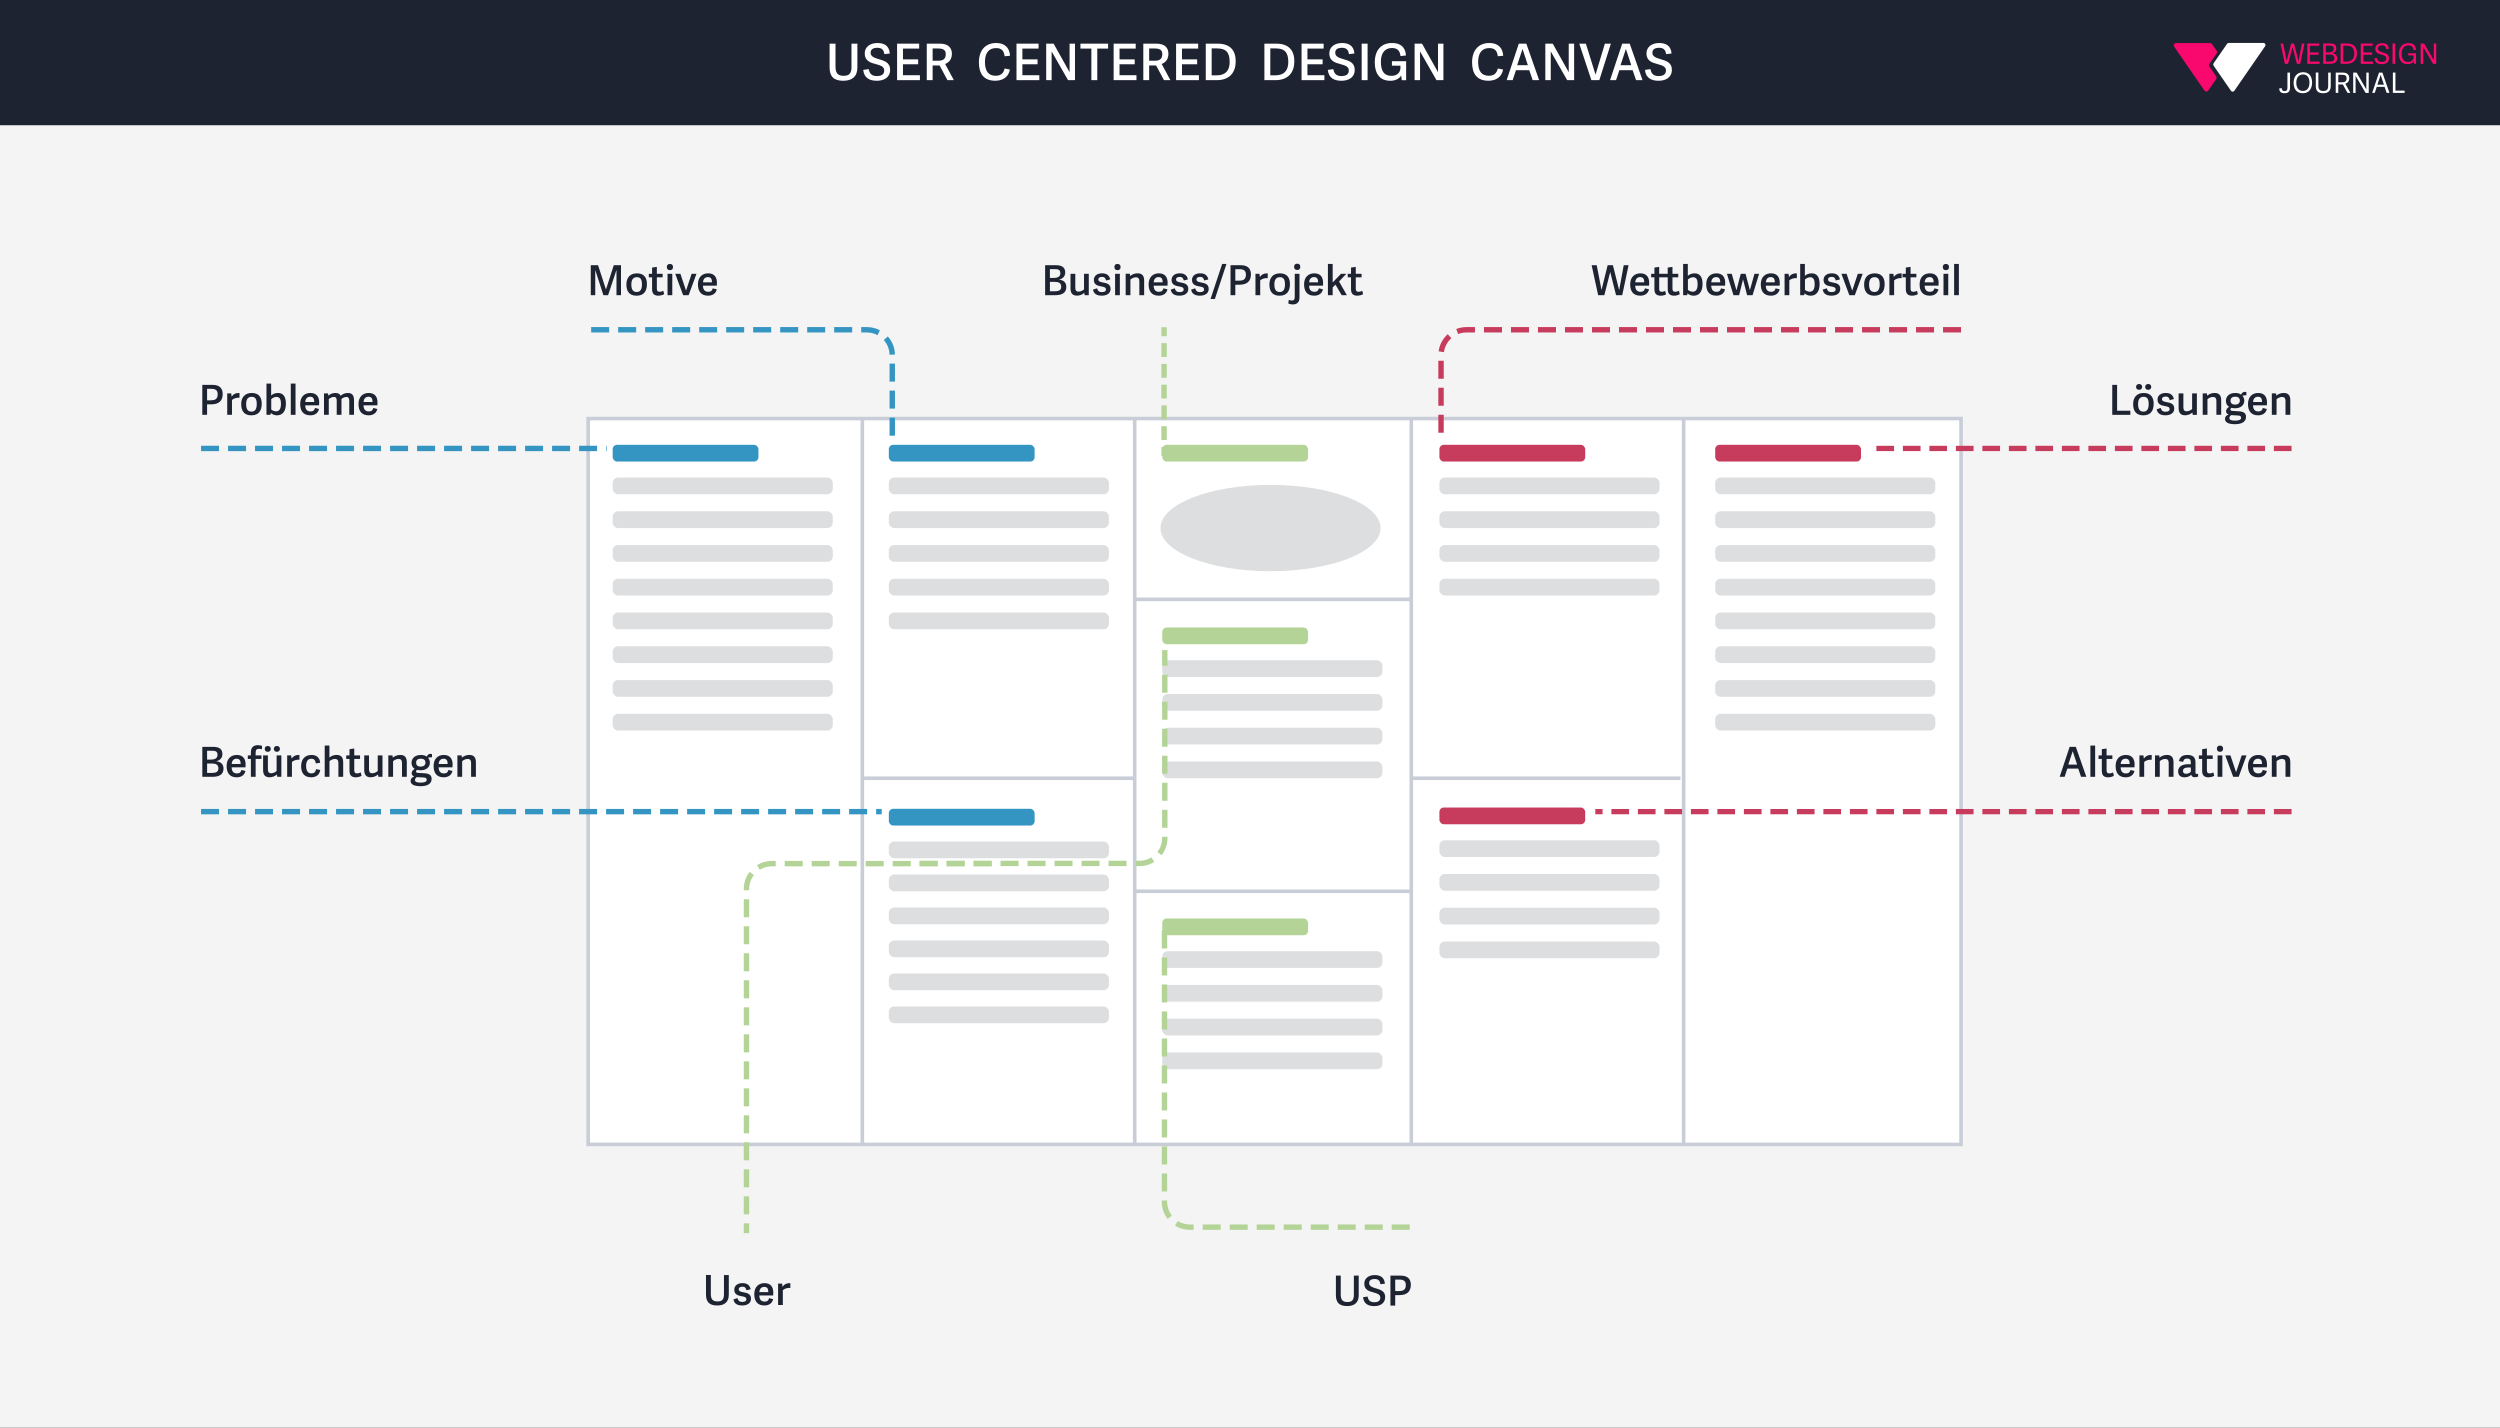 <?xml version="1.0" encoding="UTF-8"?><svg id="b" xmlns="http://www.w3.org/2000/svg" viewBox="0 0 1388.69 793.05"><rect x="0" y="0" width="1388.69" height="793.05" fill="#333333" stroke="none"/><defs><style>.d,.e,.f,.g,.h,.i,.j,.k{fill:none;stroke-miterlimit:10;}.d,.f,.g,.h,.j,.k{stroke-width:3px;}.d,.g,.j,.k{stroke:#b4d497;}.e{stroke-dasharray:0 0 0 0 0 0 9.81 4.91 9.81 4.91 9.81 4.91;stroke-width:2.94px;}.e,.h{stroke:#c73b5c;}.l{fill:#f4f4f4;}.m{fill:#f9086d;}.n{fill:#fff;}.o{fill:#b4d497;}.p{fill:#c73b5c;}.q,.r{fill:#1e2332;}.s{fill:#3495c2;}.f{stroke:#3495c2;}.f,.g,.h{stroke-dasharray:0 0 0 0 0 0 10 5 10 5 10 5;}.r,.t{opacity:.15;}.i{stroke:#c8cdd7;stroke-width:2px;}.j{stroke-dasharray:0 0 0 0 7.69 3.84 7.69 3.84;}.k{stroke-dasharray:0 0 0 0 0 0 7.69 3.84 7.69 3.84 7.69 3.84;}</style></defs><g id="c"><g><rect class="l" y="34.77" width="1388.69" height="758.29"/><rect class="q" width="1388.69" height="69.56"/><rect class="n" x="326.71" y="232.5" width="762.6" height="403.21"/><g class="t"><rect class="q" x="340.32" y="265.26" width="122.27" height="9.31" rx="3.01" ry="3.01"/><rect class="q" x="340.32" y="284.01" width="122.27" height="9.31" rx="3.01" ry="3.01"/><rect class="q" x="340.32" y="302.76" width="122.27" height="9.31" rx="3.01" ry="3.01"/><rect class="q" x="340.32" y="321.5" width="122.27" height="9.31" rx="3.01" ry="3.01"/><rect class="q" x="340.32" y="340.25" width="122.27" height="9.31" rx="3.01" ry="3.01"/><rect class="q" x="340.32" y="359" width="122.27" height="9.31" rx="3.01" ry="3.01"/><rect class="q" x="340.32" y="377.75" width="122.27" height="9.31" rx="3.01" ry="3.01"/><rect class="q" x="340.32" y="396.5" width="122.27" height="9.31" rx="3.01" ry="3.01"/></g><rect class="s" x="340.32" y="247.08" width="80.99" height="9.31" rx="2.45" ry="2.45"/><g class="t"><rect class="q" x="952.75" y="265.26" width="122.27" height="9.31" rx="3.01" ry="3.01"/><rect class="q" x="952.75" y="284.01" width="122.27" height="9.31" rx="3.01" ry="3.01"/><rect class="q" x="952.75" y="302.76" width="122.27" height="9.31" rx="3.01" ry="3.01"/><rect class="q" x="952.75" y="321.5" width="122.27" height="9.31" rx="3.01" ry="3.01"/><rect class="q" x="952.75" y="340.25" width="122.27" height="9.31" rx="3.01" ry="3.01"/><rect class="q" x="952.75" y="359" width="122.27" height="9.31" rx="3.01" ry="3.01"/><rect class="q" x="952.75" y="377.75" width="122.27" height="9.31" rx="3.01" ry="3.01"/><rect class="q" x="952.75" y="396.5" width="122.27" height="9.31" rx="3.01" ry="3.01"/></g><rect class="p" x="952.75" y="247.08" width="80.99" height="9.31" rx="2.45" ry="2.45"/><g><rect class="r" x="493.72" y="265.26" width="122.27" height="9.31" rx="3.01" ry="3.01"/><rect class="r" x="493.72" y="284.01" width="122.27" height="9.31" rx="3.01" ry="3.01"/><rect class="r" x="493.72" y="302.76" width="122.27" height="9.31" rx="3.01" ry="3.01"/><rect class="r" x="493.72" y="321.5" width="122.27" height="9.31" rx="3.01" ry="3.01"/><rect class="r" x="493.72" y="340.25" width="122.27" height="9.31" rx="3.01" ry="3.01"/><rect class="s" x="493.72" y="247.08" width="80.99" height="9.31" rx="2.45" ry="2.45"/></g><g><rect class="r" x="799.56" y="265.26" width="122.27" height="9.31" rx="3.01" ry="3.01"/><rect class="r" x="799.56" y="284.01" width="122.27" height="9.31" rx="3.01" ry="3.01"/><rect class="r" x="799.56" y="302.76" width="122.27" height="9.31" rx="3.01" ry="3.01"/><rect class="r" x="799.56" y="321.5" width="122.27" height="9.31" rx="3.01" ry="3.01"/><rect class="p" x="799.56" y="247.08" width="80.99" height="9.31" rx="2.45" ry="2.45"/></g><g><rect class="r" x="799.56" y="466.73" width="122.27" height="9.31" rx="3.01" ry="3.01"/><rect class="r" x="799.56" y="485.48" width="122.27" height="9.31" rx="3.01" ry="3.01"/><rect class="r" x="799.56" y="504.23" width="122.27" height="9.31" rx="3.01" ry="3.01"/><rect class="r" x="799.56" y="522.98" width="122.27" height="9.31" rx="3.01" ry="3.01"/><rect class="p" x="799.56" y="448.55" width="80.99" height="9.31" rx="2.45" ry="2.45"/></g><g><rect class="r" x="493.72" y="467.44" width="122.27" height="9.31" rx="3.01" ry="3.01"/><rect class="r" x="493.72" y="485.77" width="122.27" height="9.31" rx="3.01" ry="3.01"/><rect class="r" x="493.72" y="504.09" width="122.27" height="9.31" rx="3.01" ry="3.01"/><rect class="r" x="493.72" y="522.42" width="122.27" height="9.31" rx="3.01" ry="3.01"/><rect class="r" x="493.72" y="540.74" width="122.27" height="9.31" rx="3.01" ry="3.01"/><rect class="r" x="493.72" y="559.07" width="122.27" height="9.31" rx="3.01" ry="3.01"/><rect class="s" x="493.72" y="449.26" width="80.99" height="9.31" rx="2.45" ry="2.45"/></g><g><rect class="r" x="645.61" y="528.36" width="122.27" height="9.31" rx="3.01" ry="3.01"/><rect class="r" x="645.61" y="547.11" width="122.27" height="9.31" rx="3.01" ry="3.01"/><rect class="r" x="645.61" y="565.86" width="122.27" height="9.31" rx="3.01" ry="3.01"/><rect class="r" x="645.61" y="584.61" width="122.27" height="9.31" rx="3.01" ry="3.01"/><rect class="o" x="645.61" y="510.18" width="80.99" height="9.31" rx="2.45" ry="2.45"/></g><g><rect class="r" x="645.61" y="366.74" width="122.27" height="9.31" rx="3.01" ry="3.01"/><rect class="r" x="645.61" y="385.49" width="122.27" height="9.31" rx="3.01" ry="3.01"/><rect class="r" x="645.61" y="404.24" width="122.27" height="9.31" rx="3.01" ry="3.01"/><rect class="r" x="645.61" y="422.99" width="122.27" height="9.31" rx="3.01" ry="3.01"/><rect class="o" x="645.61" y="348.56" width="80.99" height="9.31" rx="2.45" ry="2.45"/></g><rect class="o" x="645.61" y="247.08" width="80.99" height="9.31" rx="2.45" ry="2.45"/><ellipse class="r" cx="705.74" cy="293.32" rx="61.13" ry="23.98"/><line class="i" x1="479.01" y1="232.5" x2="479.01" y2="635.71"/><line class="i" x1="630.3" y1="232.5" x2="630.3" y2="635.71"/><line class="i" x1="783.93" y1="232.5" x2="783.93" y2="635.71"/><line class="i" x1="935.22" y1="232.5" x2="935.22" y2="635.71"/><line class="i" x1="479.01" y1="432.3" x2="630.99" y2="432.3"/><line class="i" x1="784.7" y1="432.3" x2="933.46" y2="432.3"/><line class="i" x1="629.75" y1="332.93" x2="784.67" y2="332.93"/><line class="i" x1="629.75" y1="495.08" x2="784.67" y2="495.08"/><rect class="i" x="326.71" y="232.5" width="762.6" height="403.21"/><g><path class="n" d="M472.97,37.19v-12.94h3.28v13.27c0,5.07-3,7.34-7.84,7.34-5.35,0-7.59-2.46-7.59-7.42v-13.19h3.28v12.85c0,3.53,1.34,5.01,4.48,5.01s4.4-1.32,4.4-4.93Z"/><path class="n" d="M483.61,29.29c0,2.18,2.16,2.86,4.54,3.56,2.97,.87,6.3,1.82,6.3,5.88,0,4.4-3.53,6.13-7.39,6.13s-7.11-1.43-7.56-6.02l3.02-.45c.45,2.07,1.32,3.87,4.59,3.87,2.02,0,4.06-.67,4.06-3.08,0-2.27-2.13-2.88-4.51-3.53-3-.81-6.33-1.71-6.33-5.96,0-3.67,3.05-5.8,7.06-5.8,3.56,0,6.5,1.32,6.89,5.82l-3.02,.36c-.28-1.93-1.06-3.53-3.89-3.53-2.66,0-3.75,1.12-3.75,2.74Z"/><path class="n" d="M510.99,41.78v2.74h-12.68V24.25h12.26v2.74h-8.99v5.99h8.43v2.72h-8.43v6.08h9.41Z"/><path class="n" d="M526.28,44.52l-4.37-8.15h-3.86v8.15h-3.25V24.25h7.34c5.04,0,6.61,2.74,6.61,5.6,0,3.02-1.51,4.82-3.75,5.68l4.84,8.99h-3.56Zm-.92-14.45c0-2.41-1.57-3.13-4.23-3.13h-3.08v6.8h3.16c2.38,0,4.14-.78,4.14-3.67Z"/><path class="n" d="M543.75,34.67c0-6.66,3.56-10.78,9.58-10.78,4.37,0,7.42,2.21,7.73,7.08l-3.02,.28c-.34-3.05-1.71-4.54-4.73-4.54-3.84,0-6.19,2.44-6.19,7.73s2.13,7.64,5.91,7.64c3.02,0,4.42-1.46,5.01-4.03l2.91,.56c-.7,4.59-4.51,6.24-8.09,6.24-6.52,0-9.1-4.06-9.1-10.19Z"/><path class="n" d="M577.32,41.78v2.74h-12.68V24.25h12.26v2.74h-8.99v5.99h8.43v2.72h-8.43v6.08h9.41Z"/><path class="n" d="M584.15,28.59v15.93h-3.02V24.25h4.12l8.88,15.85v-15.85h3v20.27h-3.86l-9.1-15.93Z"/><path class="n" d="M606.24,26.99h-6.08v-2.74h15.37v2.74h-6.02v17.53h-3.28V26.99Z"/><path class="n" d="M631.28,41.78v2.74h-12.68V24.25h12.26v2.74h-8.99v5.99h8.43v2.72h-8.43v6.08h9.41Z"/><path class="n" d="M646.56,44.52l-4.37-8.15h-3.86v8.15h-3.25V24.25h7.34c5.04,0,6.61,2.74,6.61,5.6,0,3.02-1.51,4.82-3.75,5.68l4.84,8.99h-3.56Zm-.92-14.45c0-2.41-1.57-3.13-4.23-3.13h-3.08v6.8h3.16c2.38,0,4.14-.78,4.14-3.67Z"/><path class="n" d="M665.97,41.78v2.74h-12.68V24.25h12.26v2.74h-8.99v5.99h8.43v2.72h-8.43v6.08h9.41Z"/><path class="n" d="M669.77,24.25h6.58c7.03,0,10.05,3.78,10.05,9.83s-3.28,10.45-10.53,10.45h-6.1V24.25Zm13.27,10.13c0-5.74-2.46-7.48-6.94-7.48h-3.05v14.95h2.8c5.01,0,7.2-2.8,7.2-7.48Z"/><path class="n" d="M702.34,24.25h6.58c7.03,0,10.05,3.78,10.05,9.83s-3.28,10.45-10.53,10.45h-6.1V24.25Zm13.27,10.13c0-5.74-2.46-7.48-6.94-7.48h-3.05v14.95h2.8c5.01,0,7.2-2.8,7.2-7.48Z"/><path class="n" d="M735.66,41.78v2.74h-12.68V24.25h12.26v2.74h-8.99v5.99h8.43v2.72h-8.43v6.08h9.41Z"/><path class="n" d="M741.68,29.29c0,2.18,2.16,2.86,4.54,3.56,2.97,.87,6.3,1.82,6.3,5.88,0,4.4-3.53,6.13-7.39,6.13s-7.11-1.43-7.56-6.02l3.02-.45c.45,2.07,1.32,3.87,4.59,3.87,2.02,0,4.06-.67,4.06-3.08,0-2.27-2.13-2.88-4.51-3.53-3-.81-6.33-1.71-6.33-5.96,0-3.67,3.05-5.8,7.06-5.8,3.56,0,6.5,1.32,6.89,5.82l-3.02,.36c-.28-1.93-1.06-3.53-3.89-3.53-2.66,0-3.75,1.12-3.75,2.74Z"/><path class="n" d="M756.38,44.52V24.25h3.28v20.27h-3.28Z"/><path class="n" d="M772.28,44.86c-6.08,0-8.62-4.23-8.62-10.19,0-6.75,3.5-10.78,9.63-10.78,4.31,0,7.34,1.96,7.7,6.92l-3.05,.34c-.28-2.86-1.65-4.48-4.73-4.48-4,0-6.16,2.83-6.16,7.7,0,5.74,2.27,7.76,5.96,7.76,3.25,0,4.9-2.13,4.9-4.34v-1.32h-4.73v-2.46h7.9v10.53h-2.41l-.39-2.63c-.78,1.76-3.28,2.97-5.99,2.97Z"/><path class="n" d="M788.8,28.59v15.93h-3.02V24.25h4.12l8.88,15.85v-15.85h3v20.27h-3.86l-9.1-15.93Z"/><path class="n" d="M817.7,34.67c0-6.66,3.56-10.78,9.58-10.78,4.37,0,7.42,2.21,7.73,7.08l-3.02,.28c-.34-3.05-1.71-4.54-4.73-4.54-3.84,0-6.19,2.44-6.19,7.73s2.13,7.64,5.91,7.64c3.02,0,4.42-1.46,5.01-4.03l2.91,.56c-.7,4.59-4.51,6.24-8.09,6.24-6.52,0-9.1-4.06-9.1-10.19Z"/><path class="n" d="M854.94,44.52h-3.58l-1.9-5.54h-7.36l-1.85,5.54h-3.33l6.75-20.27h4.17l7.11,20.27Zm-9.24-17.25l-2.97,8.96h5.96l-2.94-8.96h-.06Z"/><path class="n" d="M861.41,28.59v15.93h-3.02V24.25h4.12l8.88,15.85v-15.85h3v20.27h-3.86l-9.1-15.93Z"/><path class="n" d="M877.25,24.25h3.67l5.32,17.11h.08l5.15-17.11h3.33l-6.41,20.27h-4.42l-6.72-20.27Z"/><path class="n" d="M912.37,44.52h-3.58l-1.9-5.54h-7.36l-1.85,5.54h-3.33l6.75-20.27h4.17l7.11,20.27Zm-9.24-17.25l-2.97,8.96h5.96l-2.94-8.96h-.06Z"/><path class="n" d="M917.85,29.29c0,2.18,2.16,2.86,4.54,3.56,2.97,.87,6.3,1.82,6.3,5.88,0,4.4-3.53,6.13-7.39,6.13s-7.11-1.43-7.56-6.02l3.02-.45c.45,2.07,1.32,3.87,4.59,3.87,2.02,0,4.06-.67,4.06-3.08,0-2.27-2.13-2.88-4.51-3.53-3-.81-6.33-1.71-6.33-5.96,0-3.67,3.05-5.8,7.06-5.8,3.56,0,6.5,1.32,6.89,5.82l-3.02,.36c-.28-1.93-1.06-3.53-3.89-3.53-2.66,0-3.75,1.12-3.75,2.74Z"/></g><g><path class="q" d="M580.53,147.32h6.12c3.93,0,5.04,1.79,5.04,4.07s-1.54,3.47-3.31,3.89v.07c2.71,.32,3.93,1.79,3.93,4.07,0,3.4-2.6,4.55-6.21,4.55h-5.56v-16.65Zm8.46,4.46c0-1.98-1.2-2.3-3.2-2.3h-2.6v4.92h1.98c1.75,0,3.82-.41,3.82-2.62Zm.48,7.45c0-2.07-1.52-2.64-3.4-2.64h-2.87v5.22h2.46c2.21,0,3.82-.39,3.82-2.58Z"/><path class="q" d="M597.3,152.08v7.66c0,1.5,.46,2.25,1.86,2.25,1.17,0,2.41-.71,2.99-1.24v-8.67h2.64v11.89h-2.3l-.18-1.31c-1.03,.94-2.44,1.56-4.07,1.56-2.48,0-3.59-1.36-3.59-4.02v-8.12h2.64Z"/><path class="q" d="M616.69,155.21l-2.3,.6c-.28-1.17-.71-2-2.25-2-1.45,0-2.05,.62-2.05,1.4,0,1.1,1.01,1.43,2.58,1.7,2.05,.37,4.23,.85,4.23,3.56,0,2.46-1.98,3.77-4.9,3.77s-4.48-1.15-4.85-3.36l2.25-.74c.3,1.13,.78,2.12,2.69,2.12,1.31,0,2.23-.41,2.23-1.43,0-1.2-.97-1.43-2.48-1.7-1.95-.37-4.23-.81-4.23-3.63,0-2.48,2.09-3.68,4.58-3.68,2.76,0,4.05,1.31,4.51,3.38Z"/><path class="q" d="M620.74,150.08c-1.08,0-1.72-.62-1.72-1.75s.64-1.72,1.72-1.72,1.72,.62,1.72,1.72-.62,1.75-1.72,1.75Zm-1.33,13.89v-11.89h2.64v11.89h-2.64Z"/><path class="q" d="M632.88,163.97v-7.66c0-1.49-.55-2.28-1.95-2.28-1.2,0-2.44,.74-3.01,1.26v8.67h-2.64v-11.89h2.35l.12,1.24c1.06-.85,2.48-1.49,4.12-1.49,2.58,0,3.68,1.36,3.68,4.05v8.09h-2.64Z"/><path class="q" d="M638.03,158.04c0-4.3,2.58-6.21,5.68-6.21,3.45,0,4.88,2.18,4.88,5.27,0,.48-.02,1.03-.07,1.59h-7.7c.07,2.51,1.27,3.4,2.99,3.4,1.52,0,2.16-.71,2.44-1.93l2.25,.55c-.46,2.25-2.28,3.54-4.85,3.54-4.28,0-5.61-2.94-5.61-6.21Zm5.52-4.12c-1.33,0-2.58,.8-2.69,2.92h4.99c0-2.02-.71-2.92-2.3-2.92Z"/><path class="q" d="M659.86,155.21l-2.3,.6c-.28-1.17-.71-2-2.25-2-1.45,0-2.05,.62-2.05,1.4,0,1.1,1.01,1.43,2.58,1.7,2.05,.37,4.23,.85,4.23,3.56,0,2.46-1.98,3.77-4.9,3.77s-4.48-1.15-4.85-3.36l2.25-.74c.3,1.13,.78,2.12,2.69,2.12,1.31,0,2.23-.41,2.23-1.43,0-1.2-.97-1.43-2.48-1.7-1.95-.37-4.23-.81-4.23-3.63,0-2.48,2.09-3.68,4.58-3.68,2.76,0,4.05,1.31,4.51,3.38Z"/><path class="q" d="M671.2,155.21l-2.3,.6c-.28-1.17-.71-2-2.25-2-1.45,0-2.05,.62-2.05,1.4,0,1.1,1.01,1.43,2.58,1.7,2.05,.37,4.23,.85,4.23,3.56,0,2.46-1.98,3.77-4.9,3.77s-4.48-1.15-4.85-3.36l2.25-.74c.3,1.13,.78,2.12,2.69,2.12,1.31,0,2.23-.41,2.23-1.43,0-1.2-.97-1.43-2.48-1.7-1.95-.37-4.23-.81-4.23-3.63,0-2.48,2.09-3.68,4.58-3.68,2.76,0,4.05,1.31,4.51,3.38Z"/><path class="q" d="M678.88,146.61h2.39l-6.44,19.48h-2.41l6.46-19.48Z"/><path class="q" d="M683.53,163.97v-16.65h5.79c4.25,0,5.54,2.41,5.54,5.06,0,3.98-2.3,5.77-6.44,5.77h-2.23v5.82h-2.67Zm8.55-11.41c0-2.28-1.29-3.04-3.59-3.04h-2.3v6.39h2c2.16,0,3.89-.51,3.89-3.36Z"/><path class="q" d="M700.02,155.72v8.26h-2.64v-11.89h2.23l.21,1.77c.94-1.33,2.14-2.02,3.89-2.02,.14,0,.23,0,.48,.02v2.64c-1.49-.18-3.17,.35-4.16,1.22Z"/><path class="q" d="M705.12,158.09c0-3.82,1.98-6.25,5.91-6.25s5.5,2.46,5.5,5.98c0,3.91-1.7,6.44-5.79,6.44s-5.61-2.62-5.61-6.16Zm8.65-.14c0-2.97-.97-3.98-2.83-3.98s-3.06,1.13-3.06,4.02,.92,4.21,2.99,4.21c1.82,0,2.9-1.2,2.9-4.25Z"/><path class="q" d="M715.64,168.57l.23-2.02c.46,.18,1.15,.39,1.79,.39,.9,0,1.54-.44,1.54-1.84v-13.01h2.64v13.18c0,2.71-1.45,3.84-3.75,3.84-.94,0-2.02-.25-2.46-.53Zm4.92-18.6c-1.1,0-1.72-.64-1.72-1.75s.62-1.75,1.72-1.75,1.72,.62,1.72,1.75-.64,1.75-1.72,1.75Z"/><path class="q" d="M724.38,158.04c0-4.3,2.58-6.21,5.68-6.21,3.45,0,4.88,2.18,4.88,5.27,0,.48-.02,1.03-.07,1.59h-7.7c.07,2.51,1.27,3.4,2.99,3.4,1.52,0,2.16-.71,2.44-1.93l2.25,.55c-.46,2.25-2.28,3.54-4.85,3.54-4.28,0-5.61-2.94-5.61-6.21Zm5.52-4.12c-1.33,0-2.58,.8-2.69,2.92h4.99c0-2.02-.71-2.92-2.3-2.92Z"/><path class="q" d="M744.89,152.08h2.97l-4.05,4.28,4.35,7.61h-2.9l-3.43-5.86-1.56,1.54v4.32h-2.64v-17.36h2.64v10.28l4.62-4.81Z"/><path class="q" d="M754,164.25c-2.35,0-3.54-1.06-3.54-3.59v-6.62h-1.82v-1.95h1.82v-3.47l2.64-.37v3.84h3.22v1.95h-3.22v6.25c0,1.17,.3,1.79,1.59,1.79,.71,0,1.54-.28,2.02-.55l.44,1.88c-.6,.39-1.89,.83-3.15,.83Z"/></g><g><path class="q" d="M752.04,719.2v-10.62h2.69v10.9c0,4.16-2.46,6.02-6.44,6.02-4.39,0-6.23-2.02-6.23-6.09v-10.83h2.69v10.55c0,2.9,1.1,4.12,3.68,4.12s3.61-1.08,3.61-4.05Z"/><path class="q" d="M760.53,712.72c0,1.79,1.77,2.35,3.73,2.92,2.44,.71,5.17,1.5,5.17,4.83,0,3.61-2.9,5.04-6.07,5.04s-5.84-1.17-6.21-4.94l2.48-.37c.37,1.7,1.08,3.17,3.77,3.17,1.66,0,3.33-.55,3.33-2.53,0-1.86-1.75-2.37-3.7-2.9-2.46-.67-5.2-1.4-5.2-4.9,0-3.01,2.51-4.76,5.79-4.76,2.92,0,5.33,1.08,5.66,4.78l-2.48,.3c-.23-1.59-.87-2.9-3.2-2.9-2.18,0-3.08,.92-3.08,2.25Z"/><path class="q" d="M772.35,725.23v-16.65h5.79c4.25,0,5.54,2.41,5.54,5.06,0,3.98-2.3,5.77-6.44,5.77h-2.23v5.82h-2.67Zm8.55-11.41c0-2.28-1.29-3.04-3.59-3.04h-2.3v6.39h2c2.16,0,3.89-.51,3.89-3.36Z"/></g><g><path class="q" d="M402.14,718.87v-10.62h2.69v10.9c0,4.16-2.46,6.02-6.44,6.02-4.39,0-6.23-2.02-6.23-6.09v-10.83h2.69v10.55c0,2.9,1.1,4.12,3.68,4.12s3.61-1.08,3.61-4.05Z"/><path class="q" d="M416.95,716.13l-2.3,.6c-.28-1.17-.71-2-2.25-2-1.45,0-2.05,.62-2.05,1.4,0,1.1,1.01,1.43,2.58,1.7,2.05,.37,4.23,.85,4.23,3.56,0,2.46-1.98,3.77-4.9,3.77s-4.48-1.15-4.85-3.36l2.25-.74c.3,1.13,.78,2.12,2.69,2.12,1.31,0,2.23-.41,2.23-1.43,0-1.2-.97-1.43-2.48-1.7-1.95-.37-4.23-.81-4.23-3.63,0-2.48,2.09-3.68,4.58-3.68,2.76,0,4.05,1.31,4.51,3.38Z"/><path class="q" d="M418.98,718.96c0-4.3,2.58-6.21,5.68-6.21,3.45,0,4.88,2.18,4.88,5.27,0,.48-.02,1.03-.07,1.59h-7.7c.07,2.51,1.27,3.4,2.99,3.4,1.52,0,2.16-.71,2.44-1.93l2.25,.55c-.46,2.25-2.28,3.54-4.85,3.54-4.28,0-5.61-2.94-5.61-6.21Zm5.52-4.12c-1.33,0-2.58,.8-2.69,2.92h4.99c0-2.02-.71-2.92-2.3-2.92Z"/><path class="q" d="M434.85,716.64v8.26h-2.64v-11.89h2.23l.21,1.77c.94-1.33,2.14-2.02,3.89-2.02,.14,0,.23,0,.48,.02v2.64c-1.49-.18-3.17,.35-4.16,1.22Z"/></g><g><path class="q" d="M112.37,414.86h6.12c3.93,0,5.04,1.79,5.04,4.07s-1.54,3.47-3.31,3.89v.07c2.71,.32,3.93,1.79,3.93,4.07,0,3.4-2.6,4.55-6.21,4.55h-5.56v-16.65Zm8.46,4.46c0-1.98-1.2-2.3-3.2-2.3h-2.6v4.92h1.98c1.75,0,3.82-.41,3.82-2.62Zm.48,7.45c0-2.07-1.52-2.64-3.4-2.64h-2.87v5.22h2.46c2.21,0,3.82-.39,3.82-2.58Z"/><path class="q" d="M125.87,425.57c0-4.3,2.58-6.21,5.68-6.21,3.45,0,4.88,2.18,4.88,5.27,0,.48-.02,1.04-.07,1.59h-7.7c.07,2.51,1.27,3.4,2.99,3.4,1.52,0,2.16-.71,2.44-1.93l2.25,.55c-.46,2.25-2.28,3.54-4.85,3.54-4.28,0-5.61-2.94-5.61-6.21Zm5.52-4.12c-1.33,0-2.58,.81-2.69,2.92h4.99c0-2.02-.71-2.92-2.3-2.92Z"/><path class="q" d="M139.35,421.57h-1.7v-1.95h1.7v-1.7c0-2.74,1.47-4,3.86-4,1.08,0,1.95,.23,2.35,.41l-.09,1.91c-.46-.16-1.08-.3-1.63-.3-1.08,0-1.84,.39-1.84,2.05v1.63h3.24v1.95h-3.24v9.93h-2.64v-9.93Z"/><path class="q" d="M148.8,419.62v7.66c0,1.49,.46,2.25,1.86,2.25,1.17,0,2.41-.71,2.99-1.24v-8.67h2.64v11.89h-2.3l-.18-1.31c-1.03,.94-2.44,1.56-4.07,1.56-2.48,0-3.59-1.36-3.59-4.02v-8.12h2.64Zm-.05-2c-1.01,0-1.7-.62-1.7-1.63s.69-1.61,1.7-1.61,1.68,.64,1.68,1.61-.69,1.63-1.68,1.63Zm5.06,0c-1.03,0-1.7-.62-1.7-1.63s.67-1.61,1.7-1.61,1.68,.64,1.68,1.61-.69,1.63-1.68,1.63Z"/><path class="q" d="M162.16,423.25v8.25h-2.64v-11.89h2.23l.21,1.77c.94-1.33,2.14-2.02,3.89-2.02,.14,0,.23,0,.48,.02v2.64c-1.49-.18-3.17,.34-4.16,1.22Z"/><path class="q" d="M167.27,425.71c0-4.12,2.16-6.35,5.89-6.35,2.62,0,4.48,1.54,4.69,4.35l-2.44,.34c-.18-1.56-.83-2.58-2.37-2.58s-3.01,.78-3.01,3.93,1.29,4.21,2.94,4.21c1.47,0,2.35-.71,2.62-2.37l2.3,.46c-.39,2.85-2.51,4.07-5.06,4.07-3.93,0-5.56-2.53-5.56-6.07Z"/><path class="q" d="M187.97,431.5v-7.66c0-1.5-.55-2.28-1.95-2.28-1.2,0-2.44,.74-3.01,1.26v8.67h-2.64v-17.36h2.62v6.65c1.04-.83,2.32-1.43,3.98-1.43,2.55,0,3.66,1.36,3.66,4.05v8.09h-2.64Z"/><path class="q" d="M197.68,431.78c-2.35,0-3.54-1.06-3.54-3.59v-6.62h-1.82v-1.95h1.82v-3.47l2.64-.37v3.84h3.22v1.95h-3.22v6.25c0,1.17,.3,1.79,1.59,1.79,.71,0,1.54-.28,2.02-.55l.44,1.89c-.6,.39-1.89,.83-3.15,.83Z"/><path class="q" d="M204.97,419.62v7.66c0,1.49,.46,2.25,1.86,2.25,1.17,0,2.41-.71,2.99-1.24v-8.67h2.64v11.89h-2.3l-.18-1.31c-1.03,.94-2.44,1.56-4.07,1.56-2.48,0-3.59-1.36-3.59-4.02v-8.12h2.64Z"/><path class="q" d="M223.3,431.5v-7.66c0-1.5-.55-2.28-1.95-2.28-1.2,0-2.44,.74-3.01,1.26v8.67h-2.64v-11.89h2.35l.12,1.24c1.06-.85,2.48-1.49,4.12-1.49,2.58,0,3.68,1.36,3.68,4.05v8.09h-2.64Z"/><path class="q" d="M237.03,420.31c.41-.97,1.1-1.56,1.98-1.56,.39,0,.6,.02,.94,.14v1.77c-.74-.05-1.59,.05-2.21,.23,.69,.71,1.06,1.77,1.06,2.74,0,2.69-2.21,4.23-5.08,4.23-.78,0-1.45-.07-2.07-.25-.3,.23-.57,.6-.57,.94,0,.41,.21,.71,1.22,.78l3.5,.21c2.48,.16,3.96,.92,3.96,3.1,0,3.1-2.99,4.07-6.16,4.07-4.42,0-5.52-1.47-5.52-2.97,0-1.24,.87-2.02,1.98-2.39v-.07c-.87-.3-1.4-.87-1.4-1.79,0-1.08,.8-1.77,1.68-2.44-1.06-.6-1.75-1.77-1.75-3.29,0-2.58,1.93-4.39,5.13-4.39,1.38,0,2.53,.25,3.33,.94Zm-1.77,11.57l-3.75-.21c-.62,.44-.99,.97-.99,1.61,0,.96,.83,1.45,3.08,1.45s3.43-.48,3.43-1.56c0-.74-.32-1.22-1.77-1.29Zm-1.49-10.46c-1.49,0-2.62,.64-2.62,2.18,0,1.38,.76,2.23,2.6,2.23,1.52,0,2.58-.83,2.58-2.18,0-1.5-.97-2.23-2.55-2.23Z"/><path class="q" d="M240.85,425.57c0-4.3,2.58-6.21,5.68-6.21,3.45,0,4.88,2.18,4.88,5.27,0,.48-.02,1.04-.07,1.59h-7.7c.07,2.51,1.27,3.4,2.99,3.4,1.52,0,2.16-.71,2.44-1.93l2.25,.55c-.46,2.25-2.28,3.54-4.85,3.54-4.28,0-5.61-2.94-5.61-6.21Zm5.52-4.12c-1.33,0-2.58,.81-2.69,2.92h4.99c0-2.02-.71-2.92-2.3-2.92Z"/><path class="q" d="M261.68,431.5v-7.66c0-1.5-.55-2.28-1.95-2.28-1.2,0-2.44,.74-3.01,1.26v8.67h-2.64v-11.89h2.35l.12,1.24c1.06-.85,2.48-1.49,4.12-1.49,2.58,0,3.68,1.36,3.68,4.05v8.09h-2.64Z"/></g><g><path class="q" d="M112.37,230.43v-16.65h5.79c4.25,0,5.54,2.42,5.54,5.06,0,3.98-2.3,5.77-6.44,5.77h-2.23v5.82h-2.67Zm8.55-11.41c0-2.28-1.29-3.04-3.59-3.04h-2.3v6.39h2c2.16,0,3.89-.51,3.89-3.36Z"/><path class="q" d="M128.86,222.18v8.25h-2.64v-11.89h2.23l.21,1.77c.94-1.33,2.14-2.02,3.89-2.02,.14,0,.23,0,.48,.02v2.64c-1.49-.18-3.17,.34-4.16,1.22Z"/><path class="q" d="M133.97,224.54c0-3.82,1.98-6.25,5.91-6.25s5.5,2.46,5.5,5.98c0,3.91-1.7,6.44-5.79,6.44s-5.61-2.62-5.61-6.16Zm8.65-.14c0-2.97-.97-3.98-2.83-3.98s-3.06,1.13-3.06,4.02,.92,4.21,2.99,4.21c1.82,0,2.9-1.2,2.9-4.25Z"/><path class="q" d="M148.02,213.07h2.6v6.62c1.01-.92,2.23-1.4,3.84-1.4,2.44,0,4.35,1.56,4.35,5.91,0,4.65-2.18,6.51-4.97,6.51-1.45,0-2.58-.58-3.36-1.29l-.05,.02-.16,.99h-2.25v-17.36Zm5.31,15.43c1.93,0,2.74-1.54,2.74-4.25,0-2.46-.71-3.79-2.55-3.79-1.1,0-2.25,.69-2.85,1.26v5.77c.48,.37,1.49,1.01,2.67,1.01Z"/><path class="q" d="M161.52,230.43v-17.36h2.64v17.36h-2.64Z"/><path class="q" d="M166.74,224.5c0-4.3,2.58-6.21,5.68-6.21,3.45,0,4.88,2.18,4.88,5.27,0,.48-.02,1.04-.07,1.59h-7.7c.07,2.51,1.27,3.4,2.99,3.4,1.52,0,2.16-.71,2.44-1.93l2.25,.55c-.46,2.25-2.28,3.54-4.85,3.54-4.28,0-5.61-2.94-5.61-6.21Zm5.52-4.12c-1.33,0-2.58,.81-2.69,2.92h4.99c0-2.02-.71-2.92-2.3-2.92Z"/><path class="q" d="M179.97,230.43v-11.89h2.28l.09,1.22c1.08-.85,2.32-1.47,3.89-1.47s2.48,.44,2.99,1.54c1.04-.9,2.37-1.54,3.98-1.54,2.44,0,3.45,1.36,3.45,4.02v8.12h-2.64v-7.73c0-1.4-.35-2.21-1.66-2.21-.94,0-2.12,.62-2.69,1.15,.02,.18,.02,.41,.02,.62v8.16h-2.64v-7.73c0-1.4-.32-2.21-1.63-2.21-.99,0-2.21,.67-2.78,1.2v8.74h-2.64Z"/><path class="q" d="M199.13,224.5c0-4.3,2.58-6.21,5.68-6.21,3.45,0,4.88,2.18,4.88,5.27,0,.48-.02,1.04-.07,1.59h-7.7c.07,2.51,1.27,3.4,2.99,3.4,1.52,0,2.16-.71,2.44-1.93l2.25,.55c-.46,2.25-2.28,3.54-4.85,3.54-4.28,0-5.61-2.94-5.61-6.21Zm5.52-4.12c-1.33,0-2.58,.81-2.69,2.92h4.99c0-2.02-.71-2.92-2.3-2.92Z"/></g><g><path class="q" d="M342.44,163.97v-13.84h-.07l-4.58,13.84h-2.62l-4.48-13.89h-.05v13.89h-2.48v-16.65h4.05l4.35,13.38h.07l4.32-13.38h4v16.65h-2.51Z"/><path class="q" d="M347.94,158.09c0-3.82,1.98-6.25,5.91-6.25s5.5,2.46,5.5,5.98c0,3.91-1.7,6.44-5.79,6.44s-5.61-2.62-5.61-6.16Zm8.65-.14c0-2.97-.97-3.98-2.83-3.98s-3.06,1.13-3.06,4.02,.92,4.21,2.99,4.21c1.82,0,2.9-1.2,2.9-4.25Z"/><path class="q" d="M365.76,164.25c-2.35,0-3.54-1.06-3.54-3.59v-6.62h-1.82v-1.95h1.82v-3.47l2.64-.37v3.84h3.22v1.95h-3.22v6.25c0,1.17,.3,1.79,1.59,1.79,.71,0,1.54-.28,2.02-.55l.44,1.88c-.6,.39-1.89,.83-3.15,.83Z"/><path class="q" d="M372.13,150.08c-1.08,0-1.72-.62-1.72-1.75s.64-1.72,1.72-1.72,1.72,.62,1.72,1.72-.62,1.75-1.72,1.75Zm-1.33,13.89v-11.89h2.64v11.89h-2.64Z"/><path class="q" d="M375.08,152.08h2.87l3.1,9.29h.05l3.08-9.29h2.69l-4.35,11.89h-3.06l-4.39-11.89Z"/><path class="q" d="M387.68,158.04c0-4.3,2.58-6.21,5.68-6.21,3.45,0,4.88,2.18,4.88,5.27,0,.48-.02,1.03-.07,1.59h-7.7c.07,2.51,1.27,3.4,2.99,3.4,1.52,0,2.16-.71,2.44-1.93l2.25,.55c-.46,2.25-2.28,3.54-4.85,3.54-4.28,0-5.61-2.94-5.61-6.21Zm5.52-4.12c-1.33,0-2.58,.8-2.69,2.92h4.99c0-2.02-.71-2.92-2.3-2.92Z"/></g><g><path class="q" d="M1158.91,431.5h-2.94l-1.56-4.55h-6.05l-1.52,4.55h-2.74l5.54-16.65h3.43l5.84,16.65Zm-7.59-14.16l-2.44,7.36h4.9l-2.41-7.36h-.05Z"/><path class="q" d="M1161.16,431.5v-17.36h2.64v17.36h-2.64Z"/><path class="q" d="M1171.05,431.78c-2.35,0-3.54-1.06-3.54-3.59v-6.62h-1.82v-1.95h1.82v-3.47l2.64-.37v3.84h3.22v1.95h-3.22v6.25c0,1.17,.3,1.79,1.59,1.79,.71,0,1.54-.28,2.02-.55l.44,1.89c-.6,.39-1.89,.83-3.15,.83Z"/><path class="q" d="M1175.17,425.57c0-4.3,2.58-6.21,5.68-6.21,3.45,0,4.88,2.18,4.88,5.27,0,.48-.02,1.04-.07,1.59h-7.7c.07,2.51,1.27,3.4,2.99,3.4,1.52,0,2.16-.71,2.44-1.93l2.25,.55c-.46,2.25-2.28,3.54-4.85,3.54-4.28,0-5.61-2.94-5.61-6.21Zm5.52-4.12c-1.33,0-2.58,.81-2.69,2.92h4.99c0-2.02-.71-2.92-2.3-2.92Z"/><path class="q" d="M1191.04,423.25v8.25h-2.64v-11.89h2.23l.21,1.77c.94-1.33,2.14-2.02,3.89-2.02,.14,0,.23,0,.48,.02v2.64c-1.49-.18-3.17,.34-4.16,1.22Z"/><path class="q" d="M1204.66,431.5v-7.66c0-1.5-.55-2.28-1.95-2.28-1.2,0-2.44,.74-3.01,1.26v8.67h-2.64v-11.89h2.35l.12,1.24c1.06-.85,2.48-1.49,4.12-1.49,2.58,0,3.68,1.36,3.68,4.05v8.09h-2.64Z"/><path class="q" d="M1220.25,429.92c.21,0,.41-.05,.71-.14l.09,1.56c-.46,.23-1.22,.39-1.86,.39-1.24,0-1.79-.48-2-1.4-.8,.87-2.12,1.45-3.77,1.45-2.99,0-3.52-2.02-3.52-3.2,0-3.08,2.62-4.09,5.82-4.09,.55,0,.9,.02,1.22,.05v-.9c0-1.45-.32-2.28-2.07-2.28-1.45,0-1.93,.6-2.18,1.84l-2.32-.41c.37-2.23,1.79-3.43,4.71-3.43s4.46,1.17,4.46,4.14v5.5c0,.64,.11,.92,.71,.92Zm-4.39-3.61c-1.33,0-3.27,.16-3.27,1.91,0,.83,.37,1.59,1.77,1.59,1.08,0,2.07-.55,2.6-1.1v-2.35c-.23-.02-.51-.05-1.1-.05Z"/><path class="q" d="M1226.78,431.78c-2.35,0-3.54-1.06-3.54-3.59v-6.62h-1.82v-1.95h1.82v-3.47l2.64-.37v3.84h3.22v1.95h-3.22v6.25c0,1.17,.3,1.79,1.59,1.79,.71,0,1.54-.28,2.02-.55l.44,1.89c-.6,.39-1.89,.83-3.15,.83Z"/><path class="q" d="M1233.15,417.62c-1.08,0-1.72-.62-1.72-1.75s.64-1.72,1.72-1.72,1.72,.62,1.72,1.72-.62,1.75-1.72,1.75Zm-1.33,13.89v-11.89h2.64v11.89h-2.64Z"/><path class="q" d="M1236.1,419.62h2.87l3.1,9.29h.05l3.08-9.29h2.69l-4.35,11.89h-3.06l-4.39-11.89Z"/><path class="q" d="M1248.7,425.57c0-4.3,2.58-6.21,5.68-6.21,3.45,0,4.88,2.18,4.88,5.27,0,.48-.02,1.04-.07,1.59h-7.7c.07,2.51,1.27,3.4,2.99,3.4,1.52,0,2.16-.71,2.44-1.93l2.25,.55c-.46,2.25-2.28,3.54-4.85,3.54-4.28,0-5.61-2.94-5.61-6.21Zm5.52-4.12c-1.33,0-2.58,.81-2.69,2.92h4.99c0-2.02-.71-2.92-2.3-2.92Z"/><path class="q" d="M1269.54,431.5v-7.66c0-1.5-.55-2.28-1.95-2.28-1.2,0-2.44,.74-3.01,1.26v8.67h-2.64v-11.89h2.35l.12,1.24c1.06-.85,2.48-1.49,4.12-1.49,2.58,0,3.68,1.36,3.68,4.05v8.09h-2.64Z"/></g><g><path class="q" d="M1183.36,228.15v2.28h-10.05v-16.65h2.69v14.37h7.36Z"/><path class="q" d="M1184.9,224.54c0-3.82,1.98-6.25,5.91-6.25s5.5,2.46,5.5,5.98c0,3.91-1.7,6.44-5.79,6.44s-5.61-2.62-5.61-6.16Zm3.33-8c-1.01,0-1.7-.62-1.7-1.63s.69-1.61,1.7-1.61,1.68,.64,1.68,1.61-.69,1.63-1.68,1.63Zm5.31,7.86c0-2.97-.97-3.98-2.83-3.98s-3.06,1.13-3.06,4.02,.92,4.21,2.99,4.21c1.82,0,2.9-1.2,2.9-4.25Zm-.25-7.86c-1.03,0-1.7-.62-1.7-1.63s.67-1.61,1.7-1.61,1.68,.64,1.68,1.61-.69,1.63-1.68,1.63Z"/><path class="q" d="M1207.53,221.67l-2.3,.6c-.28-1.17-.71-2-2.25-2-1.45,0-2.05,.62-2.05,1.4,0,1.1,1.01,1.43,2.58,1.7,2.05,.37,4.23,.85,4.23,3.56,0,2.46-1.98,3.77-4.9,3.77s-4.48-1.15-4.85-3.36l2.25-.74c.3,1.13,.78,2.12,2.69,2.12,1.31,0,2.23-.41,2.23-1.43,0-1.2-.97-1.43-2.48-1.7-1.95-.37-4.23-.8-4.23-3.63,0-2.48,2.09-3.68,4.58-3.68,2.76,0,4.05,1.31,4.51,3.38Z"/><path class="q" d="M1212.82,218.54v7.66c0,1.49,.46,2.25,1.86,2.25,1.17,0,2.41-.71,2.99-1.24v-8.67h2.64v11.89h-2.3l-.18-1.31c-1.03,.94-2.44,1.56-4.07,1.56-2.48,0-3.59-1.36-3.59-4.02v-8.12h2.64Z"/><path class="q" d="M1231.15,230.43v-7.66c0-1.5-.55-2.28-1.95-2.28-1.2,0-2.44,.74-3.01,1.26v8.67h-2.64v-11.89h2.35l.12,1.24c1.06-.85,2.48-1.49,4.12-1.49,2.58,0,3.68,1.36,3.68,4.05v8.09h-2.64Z"/><path class="q" d="M1244.88,219.23c.41-.97,1.1-1.56,1.98-1.56,.39,0,.6,.02,.94,.14v1.77c-.74-.05-1.59,.05-2.21,.23,.69,.71,1.06,1.77,1.06,2.74,0,2.69-2.21,4.23-5.08,4.23-.78,0-1.45-.07-2.07-.25-.3,.23-.57,.6-.57,.94,0,.41,.21,.71,1.22,.78l3.5,.21c2.48,.16,3.96,.92,3.96,3.1,0,3.1-2.99,4.07-6.16,4.07-4.42,0-5.52-1.47-5.52-2.97,0-1.24,.87-2.02,1.98-2.39v-.07c-.87-.3-1.4-.87-1.4-1.79,0-1.08,.8-1.77,1.68-2.44-1.06-.6-1.75-1.77-1.75-3.29,0-2.58,1.93-4.39,5.13-4.39,1.38,0,2.53,.25,3.33,.94Zm-1.77,11.57l-3.75-.21c-.62,.44-.99,.97-.99,1.61,0,.96,.83,1.45,3.08,1.45s3.43-.48,3.43-1.56c0-.74-.32-1.22-1.77-1.29Zm-1.49-10.46c-1.49,0-2.62,.64-2.62,2.18,0,1.38,.76,2.23,2.6,2.23,1.52,0,2.58-.83,2.58-2.18,0-1.5-.97-2.23-2.55-2.23Z"/><path class="q" d="M1248.7,224.5c0-4.3,2.58-6.21,5.68-6.21,3.45,0,4.88,2.18,4.88,5.27,0,.48-.02,1.04-.07,1.59h-7.7c.07,2.51,1.27,3.4,2.99,3.4,1.52,0,2.16-.71,2.44-1.93l2.25,.55c-.46,2.25-2.28,3.54-4.85,3.54-4.28,0-5.61-2.94-5.61-6.21Zm5.52-4.12c-1.33,0-2.58,.81-2.69,2.92h4.99c0-2.02-.71-2.92-2.3-2.92Z"/><path class="q" d="M1269.54,230.43v-7.66c0-1.5-.55-2.28-1.95-2.28-1.2,0-2.44,.74-3.01,1.26v8.67h-2.64v-11.89h2.35l.12,1.24c1.06-.85,2.48-1.49,4.12-1.49,2.58,0,3.68,1.36,3.68,4.05v8.09h-2.64Z"/></g><g><path class="q" d="M894.46,151.16h-.05l-3.24,12.81h-3.43l-3.63-16.65h2.83l2.64,13.66h.05l3.38-13.66h2.92l3.45,13.77h.05l2.51-13.77h2.69l-3.52,16.65h-3.43l-3.22-12.81Z"/><path class="q" d="M905.52,158.04c0-4.3,2.58-6.21,5.68-6.21,3.45,0,4.88,2.18,4.88,5.27,0,.48-.02,1.03-.07,1.59h-7.7c.07,2.51,1.27,3.4,2.99,3.4,1.52,0,2.16-.71,2.44-1.93l2.25,.55c-.46,2.25-2.28,3.54-4.85,3.54-4.28,0-5.61-2.94-5.61-6.21Zm5.52-4.12c-1.33,0-2.58,.8-2.69,2.92h4.99c0-2.02-.71-2.92-2.3-2.92Z"/><path class="q" d="M929.92,164.25c-2.35,0-3.54-1.13-3.54-3.66v-6.55h-4.74v6.23c0,1.17,.23,1.82,1.54,1.82,.57,0,1.29-.23,1.79-.48l.46,1.91c-.62,.37-1.77,.74-2.9,.74-2.35,0-3.54-1.06-3.54-3.59v-6.62h-1.82v-1.95h1.82v-3.47l2.64-.37v3.84h4.74v-3.47l2.64-.37v3.84h3.22v1.95h-3.22v6.23c0,1.17,.3,1.79,1.59,1.79,.71,0,1.54-.28,2.02-.55l.44,1.91c-.6,.39-1.89,.83-3.15,.83Z"/><path class="q" d="M934.94,146.61h2.6v6.62c1.01-.92,2.23-1.4,3.84-1.4,2.44,0,4.35,1.56,4.35,5.91,0,4.65-2.18,6.51-4.97,6.51-1.45,0-2.58-.57-3.36-1.29l-.05,.02-.16,.99h-2.25v-17.36Zm5.31,15.43c1.93,0,2.74-1.54,2.74-4.25,0-2.46-.71-3.79-2.55-3.79-1.1,0-2.25,.69-2.85,1.26v5.77c.48,.37,1.49,1.01,2.67,1.01Z"/><path class="q" d="M947.75,158.04c0-4.3,2.58-6.21,5.68-6.21,3.45,0,4.88,2.18,4.88,5.27,0,.48-.02,1.03-.07,1.59h-7.7c.07,2.51,1.27,3.4,2.99,3.4,1.52,0,2.16-.71,2.44-1.93l2.25,.55c-.46,2.25-2.28,3.54-4.85,3.54-4.28,0-5.61-2.94-5.61-6.21Zm5.52-4.12c-1.33,0-2.58,.8-2.69,2.92h4.99c0-2.02-.71-2.92-2.3-2.92Z"/><path class="q" d="M959.27,152.08h2.67l2.6,9.15h.02l2.39-9.15h2.67l2.39,9.11h.02l2.53-9.11h2.58l-3.63,11.89h-3.04l-2.23-8.72h-.05l-2.14,8.72h-3.15l-3.63-11.89Z"/><path class="q" d="M978.06,158.04c0-4.3,2.58-6.21,5.68-6.21,3.45,0,4.88,2.18,4.88,5.27,0,.48-.02,1.03-.07,1.59h-7.7c.07,2.51,1.27,3.4,2.99,3.4,1.52,0,2.16-.71,2.44-1.93l2.25,.55c-.46,2.25-2.28,3.54-4.85,3.54-4.28,0-5.61-2.94-5.61-6.21Zm5.52-4.12c-1.33,0-2.58,.8-2.69,2.92h4.99c0-2.02-.71-2.92-2.3-2.92Z"/><path class="q" d="M993.93,155.72v8.26h-2.64v-11.89h2.23l.21,1.77c.94-1.33,2.14-2.02,3.89-2.02,.14,0,.23,0,.48,.02v2.64c-1.49-.18-3.17,.35-4.16,1.22Z"/><path class="q" d="M999.96,146.61h2.6v6.62c1.01-.92,2.23-1.4,3.84-1.4,2.44,0,4.35,1.56,4.35,5.91,0,4.65-2.18,6.51-4.97,6.51-1.45,0-2.58-.57-3.36-1.29l-.05,.02-.16,.99h-2.25v-17.36Zm5.31,15.43c1.93,0,2.74-1.54,2.74-4.25,0-2.46-.71-3.79-2.55-3.79-1.1,0-2.25,.69-2.85,1.26v5.77c.48,.37,1.49,1.01,2.67,1.01Z"/><path class="q" d="M1022.02,155.21l-2.3,.6c-.28-1.17-.71-2-2.25-2-1.45,0-2.05,.62-2.05,1.4,0,1.1,1.01,1.43,2.58,1.7,2.05,.37,4.23,.85,4.23,3.56,0,2.46-1.98,3.77-4.9,3.77s-4.48-1.15-4.85-3.36l2.25-.74c.3,1.13,.78,2.12,2.69,2.12,1.31,0,2.23-.41,2.23-1.43,0-1.2-.97-1.43-2.48-1.7-1.95-.37-4.23-.81-4.23-3.63,0-2.48,2.09-3.68,4.58-3.68,2.76,0,4.05,1.31,4.51,3.38Z"/><path class="q" d="M1022.87,152.08h2.87l3.1,9.29h.05l3.08-9.29h2.69l-4.35,11.89h-3.06l-4.39-11.89Z"/><path class="q" d="M1035.47,158.09c0-3.82,1.98-6.25,5.91-6.25s5.5,2.46,5.5,5.98c0,3.91-1.7,6.44-5.79,6.44s-5.61-2.62-5.61-6.16Zm8.65-.14c0-2.97-.97-3.98-2.83-3.98s-3.06,1.13-3.06,4.02,.92,4.21,2.99,4.21c1.82,0,2.9-1.2,2.9-4.25Z"/><path class="q" d="M1052.15,155.72v8.26h-2.64v-11.89h2.23l.21,1.77c.94-1.33,2.14-2.02,3.89-2.02,.14,0,.23,0,.48,.02v2.64c-1.49-.18-3.17,.35-4.16,1.22Z"/><path class="q" d="M1062.17,164.25c-2.35,0-3.54-1.06-3.54-3.59v-6.62h-1.82v-1.95h1.82v-3.47l2.64-.37v3.84h3.22v1.95h-3.22v6.25c0,1.17,.3,1.79,1.59,1.79,.71,0,1.54-.28,2.02-.55l.44,1.88c-.6,.39-1.89,.83-3.15,.83Z"/><path class="q" d="M1066.29,158.04c0-4.3,2.58-6.21,5.68-6.21,3.45,0,4.88,2.18,4.88,5.27,0,.48-.02,1.03-.07,1.59h-7.7c.07,2.51,1.27,3.4,2.99,3.4,1.52,0,2.16-.71,2.44-1.93l2.25,.55c-.46,2.25-2.28,3.54-4.85,3.54-4.28,0-5.61-2.94-5.61-6.21Zm5.52-4.12c-1.33,0-2.58,.8-2.69,2.92h4.99c0-2.02-.71-2.92-2.3-2.92Z"/><path class="q" d="M1080.9,150.08c-1.08,0-1.72-.62-1.72-1.75s.64-1.72,1.72-1.72,1.72,.62,1.72,1.72-.62,1.75-1.72,1.75Zm-1.33,13.89v-11.89h2.64v11.89h-2.64Z"/><path class="q" d="M1085.47,163.97v-17.36h2.64v17.36h-2.64Z"/></g><g><line class="d" x1="646.61" y1="253.26" x2="646.61" y2="248.26"/><line class="j" x1="646.61" y1="244.42" x2="646.61" y2="223.27"/><line class="k" x1="646.61" y1="221.35" x2="646.61" y2="188.68"/><line class="d" x1="646.61" y1="186.76" x2="646.61" y2="181.76"/></g><path class="h" d="M1089.31,183.19h-274.75c-7.79,0-14.1,6.31-14.1,14.1v46.42"/><path class="g" d="M783.07,681.65h-122.14c-7.79,0-14.1-6.31-14.1-14.1v-151.83"/><path class="f" d="M328.37,183.19h153.16c7.79,0,14.1,6.31,14.1,14.1v46.42"/><line class="f" x1="111.67" y1="249.1" x2="336.98" y2="249.1"/><line class="f" x1="111.67" y1="450.84" x2="489.77" y2="450.84"/><line class="e" x1="1272.9" y1="249.1" x2="1040.46" y2="249.1"/><line class="e" x1="1272.9" y1="450.84" x2="886.16" y2="450.84"/><path class="g" d="M510.78,479.63h122.14c7.79,0,14.1-6.31,14.1-14.1v-104.43"/><path class="g" d="M550.89,479.72h-122.14c-7.79,0-14.1,6.31-14.1,14.1v191.17"/><g><g><path class="n" d="M1272.05,40.31v8.44c0,2.25-1.19,3.04-3.09,3.04s-2.81-.78-2.93-2.64l1.37-.23c.11,1.01,.34,1.65,1.59,1.65,.92,0,1.62-.28,1.62-1.76v-8.5h1.43Z"/><path class="n" d="M1274.04,45.96c0-3.35,1.86-5.85,5.3-5.85s4.97,2.5,4.97,5.63c0,3.66-1.76,6.05-5.21,6.05s-5.07-2.45-5.07-5.83Zm8.81-.08c0-2.98-1.4-4.51-3.56-4.51s-3.76,1.56-3.76,4.57,1.47,4.58,3.65,4.58,3.67-1.45,3.67-4.65Z"/><path class="n" d="M1293.25,47.69v-7.38h1.42v7.5c0,2.71-1.53,3.98-4.19,3.98-2.9,0-4.12-1.37-4.12-4.01v-7.47h1.44v7.33c0,2.09,.95,2.9,2.74,2.9s2.71-.73,2.71-2.85Z"/><path class="n" d="M1303.99,51.6l-2.59-4.69h-2.54v4.69h-1.42v-11.29h3.87c2.81,0,3.65,1.53,3.65,3.07,0,1.7-.87,2.7-2.18,3.15l2.78,5.07h-1.56Zm-.51-8.14c0-1.53-1.03-1.93-2.65-1.93h-1.96v4.18h2.11c1.48,0,2.51-.5,2.51-2.25Z"/><path class="n" d="M1308.48,42.14v9.47h-1.34v-11.29h1.89l5.41,9.37v-9.37h1.33v11.29h-1.73l-5.55-9.47Z"/><path class="n" d="M1327.29,51.6h-1.57l-1.14-3.35h-4.34l-1.11,3.35h-1.45l3.81-11.29h1.87l3.93,11.29Zm-4.9-9.98l-1.81,5.4h3.63l-1.81-5.4h-.02Z"/><path class="n" d="M1335.7,50.34v1.26h-6.52v-11.29h1.43v10.03h5.08Z"/></g><g><path class="m" d="M1273.46,26.18h-.02l-2.46,9.28h-1.78l-2.46-11.29h1.5l1.93,9.61h.02l2.5-9.61h1.59l2.5,9.73h.02l1.86-9.73h1.43l-2.39,11.29h-1.82l-2.4-9.28Z"/><path class="m" d="M1288.47,34.21v1.25h-6.8v-11.29h6.6v1.25h-5.16v3.73h4.85v1.25h-4.85v3.82h5.36Z"/><path class="m" d="M1290.5,24.16h3.88c2.67,0,3.4,1.22,3.4,2.76s-1.01,2.37-2.25,2.65v.03c1.84,.23,2.7,1.23,2.7,2.79,0,2.31-1.73,3.06-4.18,3.06h-3.56v-11.29Zm5.83,2.96c0-1.4-.81-1.78-2.35-1.78h-2.06v3.76h1.64c1.23,0,2.78-.34,2.78-1.98Zm.39,5.18c0-1.5-1.12-2.01-2.56-2.01h-2.25v3.96h1.93c1.64,0,2.87-.25,2.87-1.95Z"/><path class="m" d="M1300.15,24.16h3.48c3.91,0,5.6,2.1,5.6,5.47s-1.82,5.82-5.86,5.82h-3.21v-11.29Zm7.59,5.68c0-3.43-1.56-4.46-4.24-4.46h-1.92v8.86h1.79c2.95,0,4.37-1.64,4.37-4.4Z"/><path class="m" d="M1318.16,34.21v1.25h-6.8v-11.29h6.6v1.25h-5.16v3.73h4.85v1.25h-4.85v3.82h5.36Z"/><path class="m" d="M1320.87,26.94c0,1.37,1.28,1.76,2.7,2.18,1.65,.48,3.45,1.01,3.45,3.2,0,2.39-1.9,3.32-3.99,3.32-2.35,0-3.82-.94-4.12-3.26l1.37-.2c.27,1.2,.83,2.25,2.76,2.25,1.22,0,2.51-.41,2.51-1.9,0-1.4-1.26-1.78-2.65-2.17-1.68-.47-3.49-.95-3.49-3.27,0-1.93,1.62-3.12,3.8-3.12,1.98,0,3.48,.76,3.71,3.18l-1.34,.16c-.17-1.08-.61-2.12-2.35-2.12s-2.35,.76-2.35,1.76Z"/><path class="m" d="M1329,35.45v-11.29h1.43v11.29h-1.43Z"/><path class="m" d="M1337.39,35.64c-3.4,0-4.82-2.34-4.82-5.69,0-3.82,2-5.99,5.29-5.99,2.37,0,3.98,1.04,4.18,3.76l-1.37,.14c-.19-1.82-1.09-2.65-2.85-2.65-2.39,0-3.76,1.68-3.76,4.62,0,3.49,1.53,4.6,3.62,4.6s3.01-1.37,3.01-2.7v-.97h-2.99v-1.17h4.35v5.86h-1.04l-.2-1.53c-.41,.97-1.82,1.72-3.4,1.72Z"/><path class="m" d="M1345.97,25.99v9.47h-1.34v-11.29h1.89l5.41,9.37v-9.37h1.33v11.29h-1.73l-5.55-9.47Z"/></g><g><path class="m" d="M1227.27,35.51l4.04-5.85c.3-.44,.3-1.01,0-1.45l-2.58-3.73c-.24-.34-.63-.55-1.05-.55h-18.93c-1.03,0-1.63,1.15-1.05,2l16.82,24.38c.51,.73,1.59,.73,2.1,0l4.43-6.42c.3-.44,.3-1.01,0-1.45l-3.78-5.48c-.3-.44-.3-1.01,0-1.45Z"/><path class="n" d="M1241.12,50.43l17.11-24.78c.52-.76-.02-1.79-.94-1.79h-19.28c-.38,0-.73,.18-.94,.49l-7.47,10.81c-.27,.39-.27,.91,0,1.3l9.64,13.97c.45,.66,1.43,.66,1.88,0Z"/></g></g></g></g></svg>